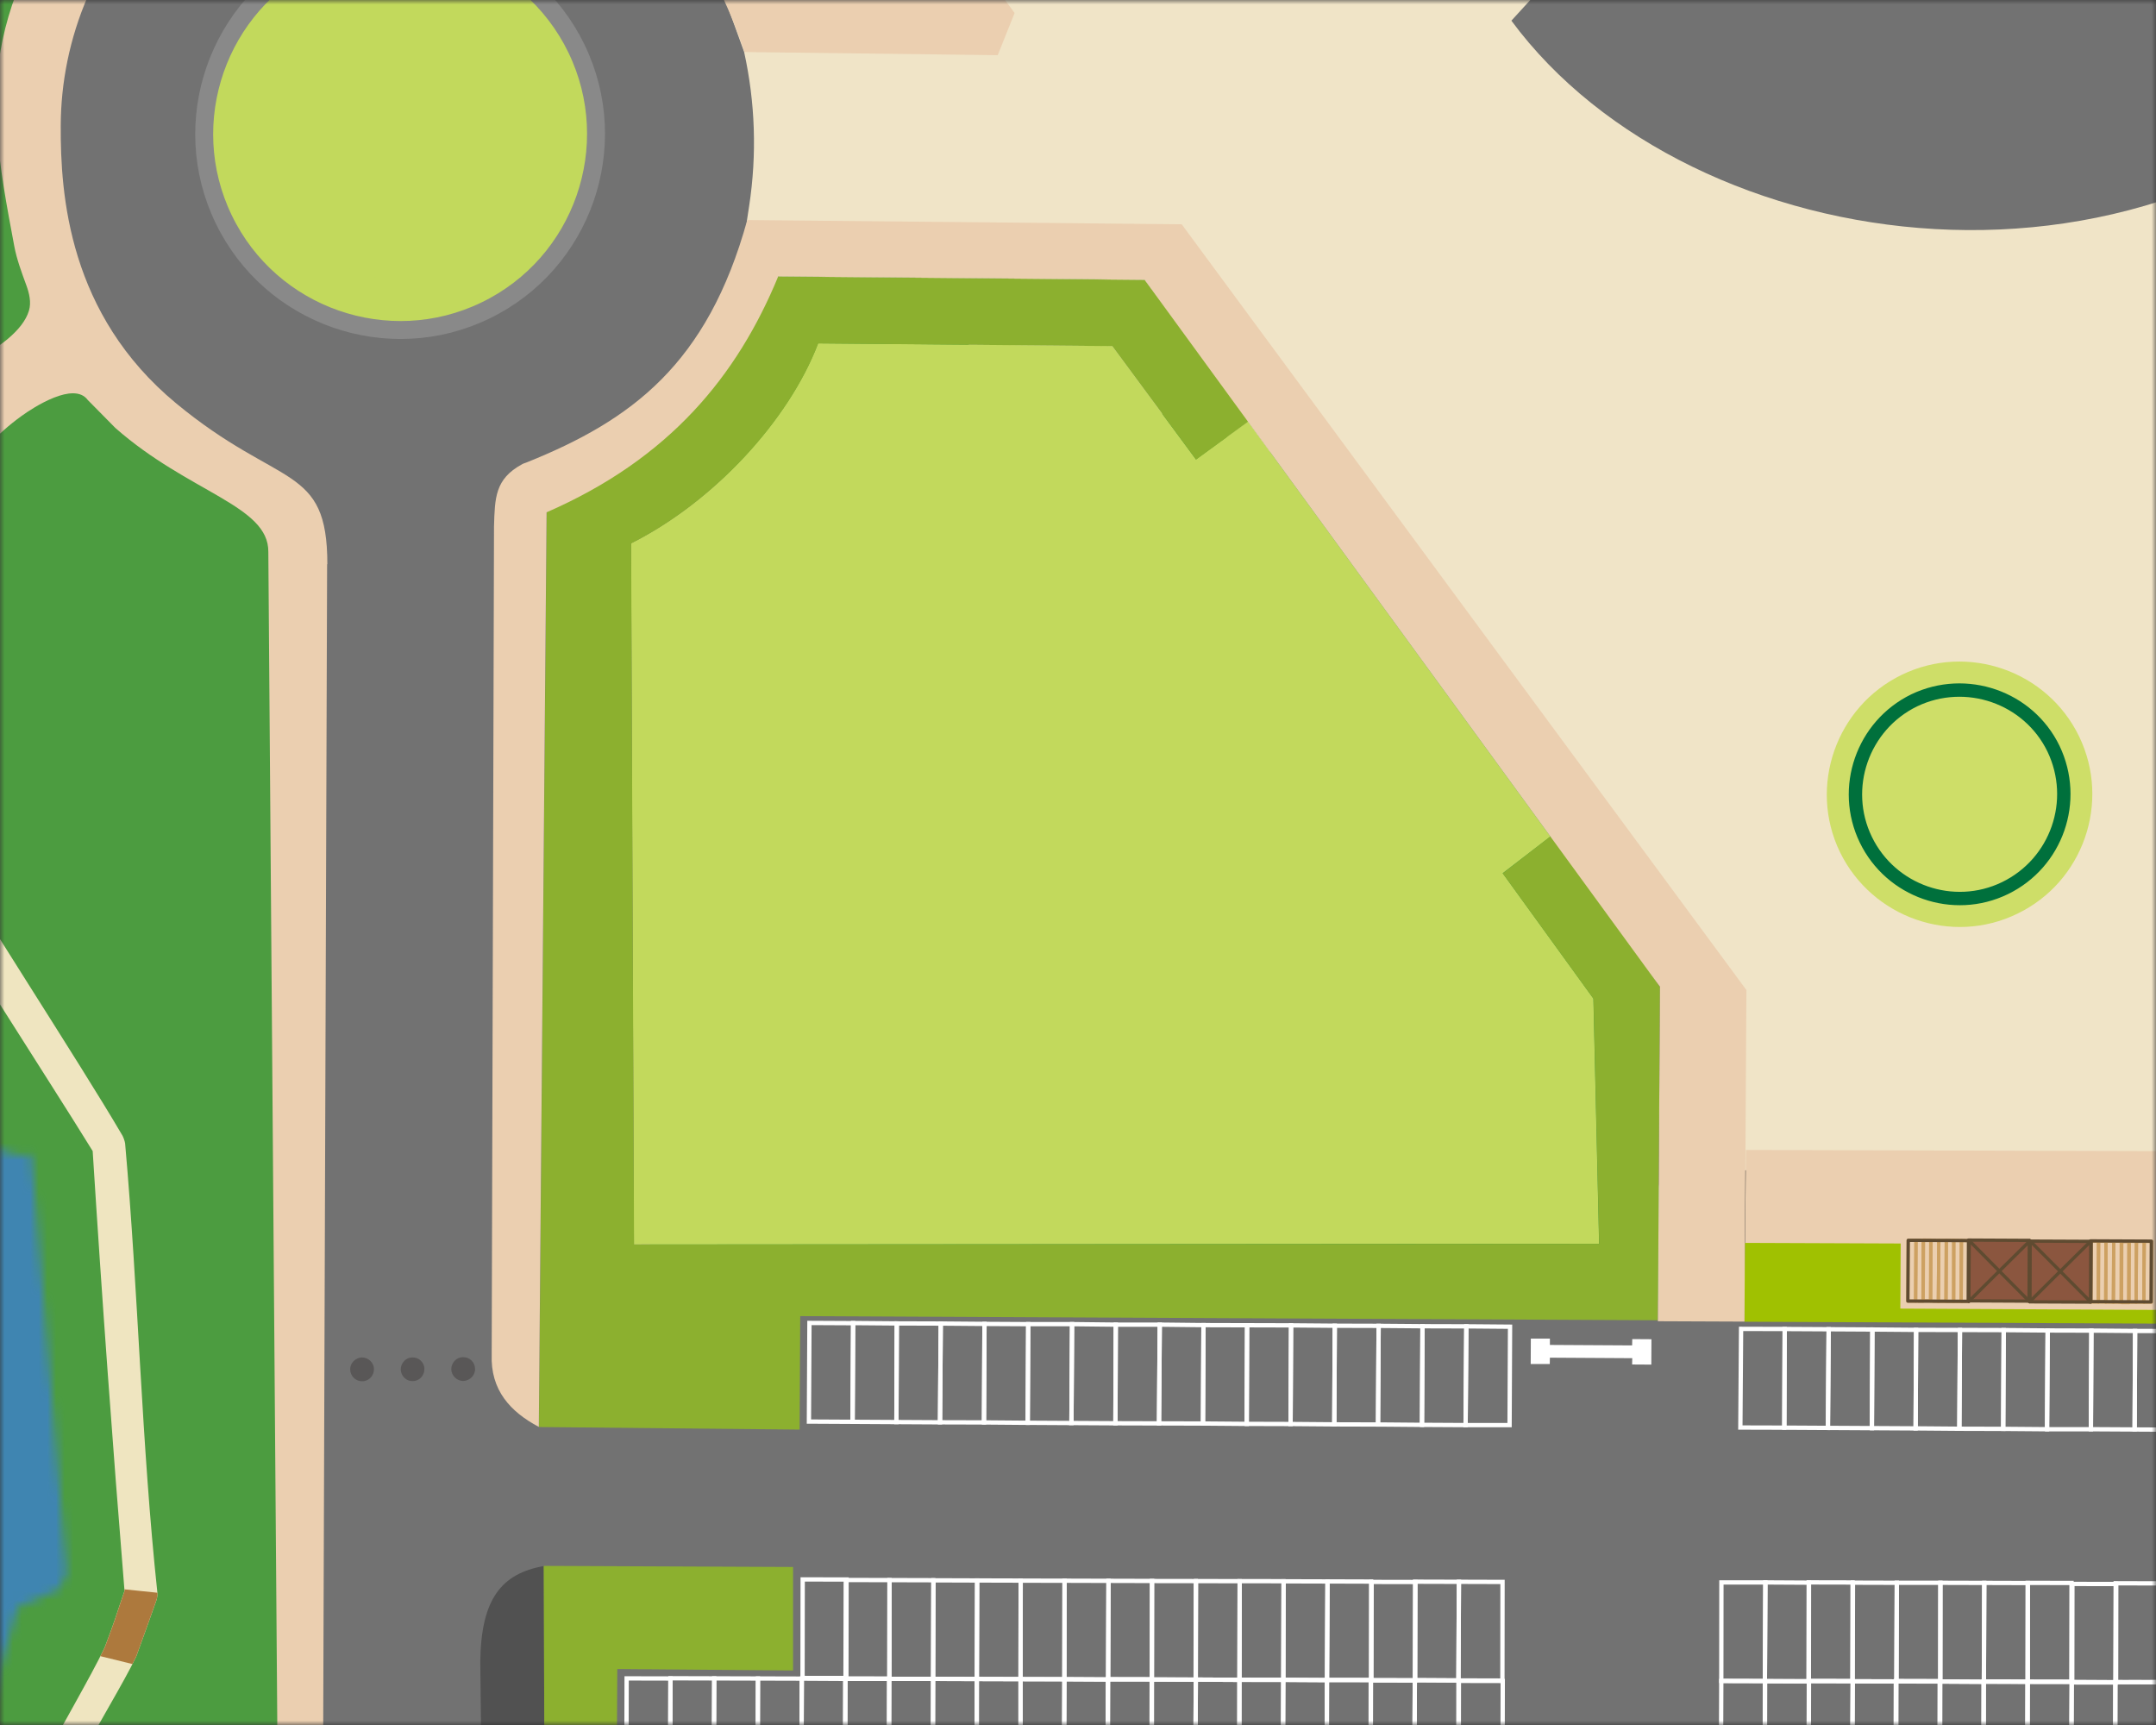 <svg width="250" height="200" viewBox="0 0 250 200" fill="none" xmlns="http://www.w3.org/2000/svg">
<rect x="0" y="0" width="250" height="200" fill="#333333" stroke="none"/>
<mask id="mask0_356_4" style="mask-type:luminance" maskUnits="userSpaceOnUse" x="0" y="0" width="250" height="200">
<path d="M250 0H0V200H250V0Z" fill="white"/>
</mask>
<g mask="url(#mask0_356_4)">
<mask id="mask1_356_4" style="mask-type:luminance" maskUnits="userSpaceOnUse" x="-592" y="-508" width="1196" height="849">
<path d="M-590.731 25.918C-583.478 -130.476 -562.436 -251.983 -483.379 -374.321C-445.253 -433.321 -396.562 -460.955 -326.619 -467.617L243.973 -505.8C346.663 -515.575 446.156 -467.04 501.719 -380.124C567.945 -276.533 630.902 -121.969 591.226 60.031C547.452 260.791 439.987 291.989 329.874 314.918C215.452 338.749 37.55 341.298 -86.774 340.144C-241.407 338.707 -343.647 328.848 -439.126 293.467C-558.351 249.284 -597.76 177.862 -590.703 25.918H-590.731Z" fill="white"/>
</mask>
<g mask="url(#mask1_356_4)">
<path d="M-533.719 652.222L274.271 402.107L98.646 -165.247L-709.345 84.868L-533.719 652.222Z" fill="#4C9C40"/>
<path d="M308.691 40.709L318.747 27.681L360.888 -28.15L373.438 -76.587L395.381 -132.84L375.888 -141.136L285.255 -30.319L247.55 -4.502L215.311 3.399L182.212 -23.981L149.297 -61.812L87.578 -121.263L64.663 -199.164C56.691 -177.784 58.691 -180.713 57.55 -168.699L40.55 -168.854C37.071 -168.882 34.226 -166.051 34.255 -162.572L35.029 -27.333L11.677 -11.164L3.212 6.033L7.762 37.428L31.128 62.836L32.339 222.484L33.607 223.47L63.114 223.582L63.029 181.568L62.466 165.442C59.128 163.667 56.86 161.16 57.001 157.061L57.269 60.413C57.367 57.09 57.381 55.54 60.508 53.836C60.691 53.723 60.902 53.681 61.1 53.596C73.212 48.723 82.762 42.103 87.649 28.259L135.114 27.723L158.494 60.892L161.015 63.681L199.846 117.625L199.48 135.611L254.494 137.047L255.578 113.315L302.987 46.611L308.649 40.723L308.691 40.709Z" fill="#F0E4C7"/>
<path d="M90.24 32.048L147.325 52.47L132.719 32.442L90.24 32.048Z" fill="#F0E4C7"/>
<path d="M-638.915 130.849C-616.703 146.891 -577.379 169.623 -552.126 185.102C-484.915 226.257 -408.14 261.215 -327.971 267.074C-230.929 274.229 -144.224 262.708 -10.971 269.609C-6.506 269.835 -2.055 270.328 2.367 271.018L16.846 273.314L34.902 276.708C44.888 278.581 55.156 278.454 65.085 276.328L81.945 272.708L123.438 262.694C140.142 258.666 157.48 268.356 161.902 284.961C162.043 285.468 162.156 285.99 162.269 286.497L167.311 355.483L204.114 343.088L197.1 237.018L166.635 236.046L298.198 236.722L298.621 164.299L291.776 154.595L280.916 151.201L74.86 150.144L86.621 25.497L86.874 23.849C87.776 17.919 87.578 11.877 86.283 6.018L57.48 -73.63C57.494 -77.179 57.522 -80.743 57.536 -84.292C57.578 -92.067 57.607 -99.856 57.649 -107.63C57.691 -115.405 57.719 -123.025 57.761 -130.729C57.832 -144.912 57.649 -158.968 59.804 -173.025C59.959 -174.067 60.128 -175.109 60.311 -176.137C60.423 -176.813 60.621 -177.982 60.761 -178.729C61.987 -185.292 63.198 -191.841 64.424 -198.405L77.93 -134.208C78.043 -134.292 78.085 -134.447 78.015 -134.574L70.931 -149.222L70.902 -149.278C66.607 -166.194 73.043 -178.053 78.719 -194.686C90.508 -229.334 117.55 -258.898 153.677 -278.461C184.733 -295.292 218.691 -308.588 249.578 -304.982C261.649 -303.574 273.128 -300.785 283.902 -296.94C315.297 -285.715 340.818 -265.32 358.776 -242.236C373.973 -222.686 383.705 -201.236 386.916 -181.87C386.945 -181.715 387.085 -181.602 387.254 -181.63L407.86 -188.109C408.015 -188.137 397.085 -226.898 397.085 -226.898C397.085 -226.912 397.086 -226.94 397.071 -226.954L385.339 -254.461L367.973 -295.208C367.973 -295.208 375.916 -304.391 375.874 -304.419L358.945 -317.433C358.945 -317.433 355.226 -320.208 355.184 -320.222L323.818 -315.306L270.973 -326.658H270.931L259.818 -327.348C259.79 -327.348 259.762 -327.348 259.733 -327.348L252.17 -335.25C252.17 -335.25 241.254 -333.996 241.226 -333.968L230.959 -330.827C230.959 -330.827 218.494 -328.785 218.423 -328.785C193.438 -329.222 181.747 -313.025 156.916 -301.672L156.466 -301.461C152.508 -299.644 148.578 -297.616 144.733 -295.461C122.001 -282.743 102.916 -268.898 87.128 -249.01C87.409 -249.377 86.212 -249.039 86.494 -249.405C84.945 -254.588 86.24 -255.996 91.438 -263.701C91.452 -263.715 93.818 -265.179 93.832 -265.194C111.522 -280.968 122.818 -298.067 132.635 -324.151V-324.25C132.635 -324.25 132.945 -331.884 132.945 -331.912L129.212 -385.194C129.212 -385.334 129.085 -385.461 128.945 -385.461C110.198 -386.25 86.874 -391.546 73.24 -402.884C59.114 -414.644 50.015 -421.841 42.381 -426.348C36.311 -429.56 29.522 -432.081 21.48 -433.461C16.268 -434.109 10.494 -434.56 5.226 -434.588C5.226 -434.588 -285.788 -410.179 -285.816 -410.179L-637.83 -407.503C-637.985 -407.503 -638.126 -407.377 -638.126 -407.208L-638.196 -392.996C-638.196 -392.827 -638.069 -392.701 -637.9 -392.701C-637.9 -392.701 -285.999 -395.672 -285.985 -395.672C-285.985 -395.672 15.508 -421.306 15.55 -421.306C37.071 -420.841 50.564 -402.658 67.269 -391.588C79.184 -383.672 90.86 -378.574 105.762 -374.165L105.888 -374.095L114.593 -365.208L114.677 -365.039C117.607 -344.912 121.198 -332.194 110.522 -310.222C102.48 -292.602 83.522 -282.968 72.438 -267.757C62.17 -253.644 53.888 -237.461 47.916 -219.954C44.818 -210.855 42.367 -201.391 40.578 -191.658L40.086 -187.363L16.325 -166.827L-70.224 -165.56L-189.238 -164.855L-230.985 -112.686C-240.774 -100.461 -252.323 -89.757 -265.267 -80.954L-288.788 -64.94L-401.619 12.032L-392.943 19.947L-281.055 -55.771C-259.295 -70.405 -248.746 -77.517 -238.703 -86.053C-227.675 -95.405 -213.464 -112.222 -209.675 -117.799L-188.816 -147.419L-179.393 -152.574L-131.492 -153.968L-126.886 -151.095L-122.703 -153.743L-96.562 -153.433L-44.478 -152.757H-3.084L6.945 198.905L17.987 234.553H25.649L23.621 237.074L2.48 241.299L-339.379 201.933L-365.562 190.187L-384.168 151.905L-398.196 152.004L-413.506 121.257L-414.915 118.398C-416.957 114.722 -416.295 111.722 -415.055 108.004L-405.802 77.173C-404.548 67.736 -389.76 71.257 -387.548 55.736C-386.45 48.032 -392.661 36.398 -402.886 34.229C-411.506 32.792 -425.492 38.877 -426.548 49.173C-428.084 63.821 -416.915 64.933 -418.407 70.792L-422.562 87.469C-423.633 91.595 -425.717 93.961 -430.534 96.144L-434.957 95.088L-440.534 82.356L-460.154 90.609L-478.027 85.116L-554.633 121.821L-551.041 129.778L-544.365 141.891L-545.675 146.792L-538.619 153.806L-509.407 140.412L-507.872 152.06C-510.084 155.778 -512.281 158.426 -515.253 160.483L-535.492 157.342L-564.52 142.961L-626.041 104.567L-638.731 112.145L-638.971 130.849H-638.915ZM362.367 -291.025C362.367 -291.025 362.424 -290.954 362.452 -290.912L379.085 -251.517L390.184 -225.208C390.184 -225.208 390.198 -225.165 390.198 -225.137L391.452 -217.855C391.452 -217.855 391.452 -217.813 391.452 -217.799L391.156 -208.447C391.156 -208.137 390.719 -208.053 390.607 -208.348C385.254 -221.264 377.804 -234.32 368.494 -246.658C361.578 -255.813 353.607 -264.616 344.691 -272.672L359.719 -291.686L362.367 -291.025ZM258.424 -319.982C258.424 -319.982 258.466 -319.982 258.494 -319.982L268.719 -320.025C268.719 -320.025 268.762 -320.025 268.776 -320.025L313.747 -310.616L347.297 -303.602C347.297 -303.602 347.381 -303.574 347.424 -303.546L353.339 -298.546L338.79 -286.194C328.128 -294.377 310.691 -297.616 297.902 -303.32C283.339 -309.841 267.452 -314.433 250.438 -316.503C249.128 -316.644 247.818 -316.771 246.508 -316.898L258.409 -319.982H258.424ZM94.93 242.144L73.818 243.201L67.649 235.567L123.057 235.849L94.916 242.144H94.93ZM-479.816 139.891L-441.661 122.44C-434.985 119.342 -431.21 122.13 -428.774 127.595L-460.323 142.849L-473.351 149.13L-483.52 165.468L-494.76 163.708C-494.548 163.356 -494.323 163.018 -494.084 162.638L-490.323 156.666L-479.816 139.877V139.891Z" fill="#727272"/>
<path d="M7.776 37.427L4.24 13.779L7.635 -2.714L21.55 -19.052L35.057 -27.334L33.438 -142.827L29.55 -149.207L-44.422 -152.742L-43.788 -153.573C-44.816 -152.827 -56.915 -144.911 -62.562 -144.024C-68.21 -143.137 -153.224 -143.911 -153.224 -143.911L-168.098 -137.066L-171.408 -125.235L-207.492 -126.489L-227.802 -102.207L-231.999 -101.418L-237.21 -90.235L-239.013 -53.277L-221.098 -52.559L-218.886 -52.475L-218.365 -49.601C-221.154 -46.953 -223.577 -43.404 -219.027 -38.517L-191.182 1.314C-186.267 6.807 -183.112 9.962 -188.253 21.399C-188.323 21.568 -188.365 21.737 -188.408 21.934C-188.436 21.934 -188.436 21.976 -188.436 22.004C-188.492 22.145 -188.534 22.314 -188.562 22.441C-188.605 22.483 -188.605 22.539 -188.619 22.582C-188.675 22.723 -188.703 22.821 -188.731 22.948C-188.76 22.99 -188.774 23.061 -188.788 23.131C-188.83 23.23 -188.858 23.342 -188.901 23.469C-188.901 23.525 -188.929 23.596 -188.957 23.666C-188.985 23.737 -189.013 23.779 -189.027 23.835V23.878C-189.027 23.878 -189.041 23.906 -189.055 23.948C-189.084 24.018 -189.112 24.089 -189.126 24.187C-189.168 24.272 -189.182 24.356 -189.253 24.441C-189.281 24.568 -189.323 24.709 -189.379 24.849C-189.393 24.878 -189.379 24.906 -189.408 24.92C-189.45 25.018 -189.478 25.159 -189.506 25.258C-189.506 25.258 -189.506 25.3 -189.548 25.3V25.328C-192.915 34.751 -197.83 41.244 -203.774 47.596C-207.901 51.99 -210.872 56.089 -200.154 67.821C-198.619 69.497 -193.506 75.568 -190.929 80.342C-181.436 101.483 -159.943 121.244 -157.112 144.075C-155.196 163.004 -148.154 179.624 -137.971 188.3C-107.816 180.807 -84.436 182.187 -65.548 196.23C-49.112 208.469 -46.154 217.892 -10.577 227.737L32.311 215.314L34.776 214.23L33.931 58.892L17.184 47.751L7.804 37.399L7.776 37.427Z" fill="#4C9C40"/>
<path d="M-225.464 -44.037C-224.731 -43.262 -223.351 -43.572 -222.661 -44.361C-213.605 -54.629 -194.098 -76.798 -187.858 -83.967C-181.619 -91.136 -189.929 -81.417 -186.041 -86.121C-182.154 -90.826 -176.14 -98.713 -171.661 -104.22C-164.224 -104.91 -156.9 -105.431 -149.506 -106.051C-146.999 -104.234 -144.492 -102.431 -141.985 -100.629C-140.295 -96.108 -138.661 -91.586 -136.943 -87.051C-136.774 -86.615 -136.295 -86.121 -135.872 -85.953C-129.365 -83.291 -122.788 -80.967 -116.21 -78.572C-113.774 -74.108 -111.309 -69.389 -108.9 -65.093C-108.619 -63.333 -109.126 -66.488 -108.647 -63.586C-108.168 -60.685 -106.746 -51.896 -105.971 -47.727C-105.957 -47.614 -105.703 -46.967 -105.619 -46.854C-103.506 -44.164 -101.436 -41.417 -99.281 -38.783C-98.858 -38.262 -98.196 -38.009 -97.534 -38.108C-92.858 -38.783 -88.196 -39.586 -83.45 -40.136C-83.154 -40.164 -82.548 -40.502 -82.337 -40.741C-79.309 -43.938 -76.436 -47.178 -73.576 -50.516C-73.52 -50.586 -73.309 -50.91 -73.295 -50.953C-68.689 -61.234 -63.872 -71.248 -58.971 -81.403C-54.069 -85.248 -48.422 -90.502 -43.788 -93.995C-39.154 -97.488 -39.647 -98.445 -34.069 -101.826C-28.492 -105.192 -17.253 -109.713 -10.647 -113.361C-8.422 -112.685 -7.9 -112.445 -5.52 -111.657C-3.126 -110.854 0.888 -109.417 3.578 -108.445C3.114 -85.544 2.536 -62.868 3.24 -39.981C-1.098 -35.319 -4.886 -30.248 -8.957 -25.305L-9.492 -24.502C-12.971 -17.868 -15.379 -11.403 -17.689 -4.375C-17.83 -3.967 -17.802 -3.445 -17.689 -3.164C-16.929 -1.319 -16.548 0.498 -15.844 2.315C-15.844 4.062 -15.802 5.808 -15.689 7.555C-18.126 10.188 -19.957 13.625 -22.788 15.85C-26.196 16.667 -29.548 16.892 -33.098 16.935C-33.14 16.935 -33.605 16.977 -33.689 17.005C-38.323 17.991 -42.267 19.991 -46.788 21.273C-46.858 21.301 -47.224 21.54 -47.267 21.583C-53.407 26.259 -58.717 31.78 -64.267 37.047C-64.689 37.456 -64.971 38.202 -64.929 38.738C-64.633 42.583 -64.52 46.4 -63.872 50.217L-63.788 50.526C-61.548 56.146 -59.309 61.597 -57.084 67.259C-57.027 67.385 -56.647 67.907 -56.45 68.033C-51.886 71.076 -47.393 74.188 -43.154 77.695C-43.098 77.752 -42.703 77.949 -42.661 77.949C-35.957 79.681 -30.858 81.512 -25.126 83.681C-20.788 88.315 -16.337 92.864 -11.731 97.231C-5.577 108.076 5.029 124.188 10.747 133.456C11.818 150.456 13.057 167.526 14.438 184.442C13.226 187.977 13.48 187.456 12.128 191.033C10.55 194.357 6.874 200.597 4.945 204.357C6.353 204.245 7.818 204.047 9.325 203.822C11.071 200.428 14.353 195.076 15.804 192.047C17.057 188.625 17.043 188.583 18.114 185.611C18.212 185.414 18.283 184.864 18.255 184.709C16.395 167.315 16.057 149.977 14.508 132.569C14.48 132.315 14.255 131.681 14.085 131.47C9.269 123.245 -2.802 104.822 -8.281 95.371C-8.309 95.301 -8.619 94.892 -8.703 94.808C-13.492 90.202 -17.309 86.329 -21.858 81.498C-22.013 81.329 -24.168 80.033 -24.337 79.977C-30.548 77.695 -32.661 76.695 -40.999 74.287C-46.027 71.681 -49.126 68.033 -53.774 65.216C-55.802 59.836 -57.731 54.456 -60.069 49.217C-60.112 48.146 -60.196 47.062 -60.267 45.991C-43.858 46.611 -29.154 47.371 -12.464 48.963C-12.239 49.005 -11.576 48.907 -11.379 48.808C-4.323 45.4 2.691 45.414 9.55 41.963C10.776 41.343 10.916 40.386 10.438 39.428C9.959 38.47 9.1 37.963 7.86 38.554C1.114 41.78 -5.774 42.287 -12.605 45.625C-28.576 43.597 -43.112 43.695 -60.619 42.245C-60.675 41.484 -60.703 40.893 -60.717 40.118C-60.717 39.428 -60.422 38.752 -59.9 38.287C-54.83 33.752 -50.069 29.329 -44.985 24.752C-40.745 22.977 -36.577 21.78 -32.126 20.625C-28.45 20.681 -24.83 20.315 -21.267 19.343C-21.112 19.301 -20.576 19.062 -20.478 18.991C-17.422 16.315 -15.154 13.062 -12.393 10.118C-11.957 9.653 -11.689 8.85 -11.703 8.188C-11.788 6.033 -11.858 3.878 -11.886 1.681C-11.886 1.555 -12.013 0.977 -12.055 0.893C-12.83 -0.84 -13.196 -2.572 -13.915 -4.291C-11.323 -10.544 -8.802 -16.769 -6.154 -22.995C-1.717 -27.755 2.212 -32.938 6.564 -37.769C6.888 -38.121 7.17 -38.896 7.142 -39.305C6.015 -62.882 6.607 -86.093 7.438 -109.629C7.466 -110.361 6.945 -111.122 6.198 -111.431C4.142 -112.276 1.804 -113.051 -0.323 -113.812C-0.436 -114.051 -0.295 -113.713 -0.45 -114.079C-0.605 -114.46 -0.999 -115.474 -1.224 -116.037C4.156 -117.488 9.1 -120.22 14.621 -121.234C20.142 -122.248 26.255 -121.53 31.888 -122.22C31.93 -123.896 31.846 -125.572 31.931 -127.375C25.198 -126.291 20.311 -127.558 13.142 -125.924C5.973 -124.291 -3.436 -119.685 -10.957 -117.262C-11.027 -117.15 -10.957 -117.206 -10.985 -117.164C-11.098 -117.009 -11.337 -117.122 -11.45 -117.051C-19.675 -112.727 -27.886 -108.417 -36.506 -104.967C-36.534 -104.967 -36.929 -104.671 -36.943 -104.657C-42.774 -101.319 -52.76 -91.896 -56.267 -88.629C-59.774 -85.375 -56.661 -88.347 -58.985 -86.305C-61.9 -86.953 -66.929 -87.995 -69.703 -88.22C-74.746 -88.615 -75.576 -86.84 -77.929 -83.079C-79.633 -80.347 -80.76 -78.474 -84.774 -78.234C-87.041 -78.093 -91.872 -77.995 -94.281 -78.121C-97.154 -78.262 -98.915 -79.361 -100.407 -81.347C-101.238 -82.46 -101.436 -83.375 -101.534 -84.572C-101.633 -85.769 -101.675 -86.657 -101.013 -87.812C-99.943 -89.713 -99.154 -90.727 -96.506 -91.375C-92.267 -92.431 -86.717 -93.474 -82.239 -94.882C-82.168 -94.91 -81.717 -95.093 -81.633 -95.15C-66.196 -106.657 -49.478 -116.291 -33.281 -126.572C-32.379 -127.15 -32.309 -128.009 -32.633 -129.023C-32.957 -130.037 -34.055 -131.784 -34.407 -132.769C-34.774 -133.769 -36.126 -133.953 -36.957 -133.671C-50.901 -128.784 -78.83 -117.6 -88.971 -113.981C-99.126 -110.361 -91.055 -114.389 -97.746 -112.234C-98.295 -115.234 -100.084 -117.713 -101.112 -120.488C-82.168 -128.727 -63.21 -136.657 -44.407 -145.445C-43.126 -146.051 -42.731 -150.333 -43.168 -151.333C-43.605 -152.333 -43.647 -153.938 -44.929 -153.319C-57.422 -147.347 -70.069 -140.502 -82.436 -134.192C-84.196 -133.291 -84.915 -133.417 -86.661 -134.798C-91.309 -138.46 -96.436 -143.319 -101.112 -147.361C-111.154 -147.755 -121.154 -148.065 -131.182 -148.431C-131.112 -146.924 -131.041 -145.431 -130.971 -143.924C-121.605 -143.445 -112.238 -142.981 -102.858 -142.516C-98.351 -138.558 -93.844 -134.6 -89.351 -130.643C-101.774 -124.474 -114.407 -118.305 -126.661 -112.009C-127.872 -111.389 -127.9 -110.319 -127.478 -109.333C-127.055 -108.347 -126.168 -106.953 -125.675 -106.178C-125.182 -105.403 -124.52 -105.136 -123.746 -105.22C-116.323 -106.023 -108.872 -107.093 -101.436 -108.009C-99.548 -103.854 -97.647 -99.699 -95.76 -95.53C-96.351 -95.389 -96.957 -95.248 -97.548 -95.093C-97.548 -95.093 -97.548 -95.093 -97.548 -95.065C-99.393 -92.474 -103.041 -91.995 -104.534 -89.234C-105.407 -87.643 -105.422 -85.938 -105.351 -84.192C-105.281 -82.445 -104.548 -80.868 -103.731 -79.347C-105.83 -77.953 -107.971 -76.558 -110.084 -75.164C-111.112 -77.093 -112.098 -79.009 -113.182 -80.924C-113.351 -81.206 -113.886 -81.671 -114.168 -81.784C-120.717 -84.22 -127.196 -86.643 -133.703 -89.107C-135.281 -93.6 -136.844 -98.065 -138.675 -102.502C-138.788 -102.755 -139.055 -103.107 -139.295 -103.276C-142.182 -105.403 -144.915 -107.516 -147.9 -109.502C-148.21 -109.713 -148.774 -109.854 -149.14 -109.826C-157.084 -109.178 -164.858 -108.53 -172.844 -107.882C-173.224 -107.854 -173.746 -107.671 -174.069 -107.276C-180.999 -98.967 -181.647 -97.136 -190.238 -87.065C-198.83 -76.995 -215.464 -58.643 -225.548 -46.755C-226.337 -45.826 -226.21 -44.741 -225.478 -43.967L-225.464 -44.037ZM-122.985 -109.206C-123.041 -109.319 -123.112 -109.431 -123.168 -109.544C-117.45 -112.403 -111.731 -115.262 -105.999 -118.107C-105.027 -115.967 -104.055 -113.84 -103.084 -111.699C-109.717 -110.868 -116.351 -110.023 -122.985 -109.192V-109.206ZM-95.788 -108.798C-93.971 -109.319 -92.013 -109.896 -90.112 -109.516C-90.07 -109.516 -89.76 -109.558 -89.731 -109.572C-75.731 -115.22 -61.393 -119.84 -47.041 -124.445C-46.914 -124.178 -46.774 -123.91 -46.647 -123.643C-58.929 -115.291 -71.196 -106.938 -83.478 -98.586C-85.788 -98.023 -88.112 -97.46 -90.422 -96.91C-92.21 -100.882 -94.013 -104.84 -95.802 -108.812L-95.788 -108.798ZM-105.041 -65.121C-105.478 -67.685 -105.041 -65.107 -105.14 -65.784C-105.238 -66.46 -105.309 -66.389 -105.337 -66.445C-106.351 -68.417 -107.281 -70.023 -108.253 -71.882C-105.858 -73.445 -103.464 -75.023 -101.069 -76.586C-99.07 -75.192 -97.098 -74.445 -94.661 -74.319C-94.619 -74.319 -94.506 -74.319 -94.478 -74.333C-92.337 -74.544 -88.45 -74.46 -86.774 -74.431C-85.098 -74.403 -85.675 -74.46 -84.436 -74.445C-84.506 -74.769 -84.436 -75.065 -84.464 -75.375C-84.464 -75.699 -84.464 -76.037 -84.478 -76.361C-84.45 -76.037 -84.436 -75.713 -84.407 -75.389C-84.379 -75.065 -84.379 -74.741 -84.351 -74.431C-80.492 -74.854 -77.703 -76.248 -75.605 -79.403C-75.041 -80.248 -74.943 -80.727 -74.506 -81.417C-73.309 -83.305 -72.929 -84.769 -70.21 -84.502C-67.985 -84.291 -64.703 -83.713 -62.379 -83.093C-66.52 -74.953 -72.647 -60.248 -76.365 -53.671C-80.084 -47.093 -81.464 -48.671 -84.731 -43.657C-88.746 -43.361 -92.929 -42.516 -96.999 -41.995C-98.774 -44.333 -100.492 -46.389 -102.295 -48.924C-102.957 -52.826 -104.605 -62.558 -105.041 -65.121Z" fill="#EFE5C0"/>
<path d="M14.452 184.425C13.24 187.961 13.494 187.439 12.142 191.017C12.001 191.327 11.818 191.665 11.635 192.017L15.353 192.932C15.508 192.623 15.677 192.299 15.804 192.031C17.057 188.609 17.043 188.566 18.114 185.594C18.212 185.397 18.283 184.848 18.255 184.693C18.255 184.693 18.255 184.679 18.255 184.665L14.438 184.271C14.438 184.271 14.438 184.383 14.438 184.44L14.452 184.425Z" fill="#AD793D"/>
<path d="M217.888 152.215L254.142 152.652L277.522 146.652L289.311 155.92L298.325 166.004L298.522 183.722L309.508 181.652L313.466 180.737L312.959 175.596L312.86 173.427L336.677 169.807L364.437 164.596L358.508 149.962L333.311 160.539L312.705 164.173L312.733 153.525L309.099 113.201L309.212 84.807C308.916 76.877 309.466 69.807 310.86 63.596L398.635 -26.052L423.621 -137.334L407.339 -184.306L379.325 -177.686L306.015 -87.756L370.705 -136.123L395.17 -126.517L387.522 -115.08L370.339 -71.587L353.747 -23.7L290.522 60.23L287.846 63.863L251.93 112.624L252.184 133.469L202.452 133.328L202.353 144.159L217.916 152.272L217.888 152.215Z" fill="#EBCFB0"/>
<path d="M73.254 -402.869C86.944 -391.475 110.409 -386.193 129.212 -385.446L132.959 -331.883L132.663 -324.193C122.846 -298.066 106.874 -280.221 89.156 -264.432C85.62 -259.193 83.888 -252.742 86.508 -246.784C86.043 -247.827 96.663 -257.742 97.86 -258.982C101.888 -263.151 106.015 -267.235 110.367 -271.08C118.959 -278.658 128.381 -285.32 138.156 -291.263C158.437 -303.587 180.649 -312.644 203.564 -318.714C230.071 -325.742 258.494 -329.348 285.564 -323.503L324.733 -314.249L340.494 -310.094L355.451 -316.277L372.353 -302.503L367.789 -295.587L376.508 -275.179L395.832 -229.869L397.085 -226.897L419.353 -129.897L413.55 -118.179L411.212 -65.263L386.578 38.525L399.677 43.385L411.705 58.525L398.353 85.427L410.226 107.793L408.071 124.3L385.057 139.793L375.522 151.159L360.043 161.047L337.226 168.117L313.029 172.244L312.719 190.99L318.536 191.666C324.395 192.68 329.663 193.244 333.775 197.525L334.677 198.469C337.085 200.962 338.578 204.187 338.959 207.638L339.17 224.342L335.846 229.159L328.17 231.694L308.043 231.455C302.592 231.385 298.212 226.934 298.24 221.483V220.131V213.976L286.128 214.004L285.846 225.849L274.747 226.103L274.24 234.272L217.93 227.554L171.606 232.497L193.522 234.849L204.043 343.061L402.522 324.272C428.311 320.314 444.423 312.737 459.339 324.272L447.691 272.201L427.043 278.92C487.311 234.906 558.987 201.385 549.48 93.3C547.804 74.201 543.606 52.807 536.339 28.554C519.198 -99.01 628.55 -72.446 513.747 -177.897C486.367 -203.052 473.296 -237.756 465.747 -262.151C463.677 -268.77 462.043 -274.615 460.621 -279.348C457.381 -290.024 455.409 -300.686 454.311 -311.094C452.043 -332.531 453.508 -353.024 455.409 -371.094C455.578 -372.686 455.733 -374.235 455.902 -375.77C457.043 -385.911 458.466 -395.32 459.973 -403.897C460.761 -408.475 461.606 -412.841 462.423 -416.925C466.395 -436.827 470.128 -450.925 469.846 -457.587L469.818 -457.658L462.156 -501.742L402.578 -492.573L211.282 -456.939L126.592 -444.897L5.142 -434.615C33.691 -433.291 37.339 -432.7 73.127 -402.911L73.254 -402.869Z" fill="#4C9C40"/>
<path d="M83.085 233.681C119.649 232.766 106.269 233.456 136.832 233.456L127.311 236.949C93.931 236.371 111.931 242.808 80.085 248.399C66.987 250.709 56.466 242.906 56.1 229.174L55.691 192.667C55.776 185.399 58.128 182.442 63.071 181.568L63.156 225.977L83.1 233.695L83.085 233.681Z" fill="#515151"/>
<path d="M133.747 -331.898C133.592 -329.222 133.437 -326.56 133.282 -323.884C148.62 -327.757 162.071 -336.334 178.268 -334.884C179.198 -336.686 180.057 -338.517 180.888 -340.377C178.916 -340.785 176.944 -341.222 174.959 -341.433C172.959 -343.715 170.761 -345.25 167.987 -346.658C165.212 -348.067 161.987 -349.475 159.24 -351.067C195.592 -350.419 233.24 -355.827 269.311 -359.01C271.705 -359.222 272.846 -360.602 272.832 -362.968C272.79 -373.715 271.888 -385.278 271.775 -396.179C279.113 -390.869 287.24 -384.137 294.536 -379.348C297.747 -377.236 300.55 -378.771 300.733 -382.517C301.099 -389.898 300.325 -399.109 300.099 -406.827C302.761 -404.419 305.804 -401.391 308.451 -399.067C310.156 -397.56 312.395 -397.912 313.874 -399.32C320.621 -405.743 326.691 -412.827 332.944 -419.729C338.663 -426.039 344.536 -428.813 352.057 -426.616C357.973 -424.898 362.001 -420.912 366.86 -417.32C374.17 -411.926 381.494 -406.588 388.733 -401.095C398.099 -393.968 407.268 -386.588 416.015 -378.7C416.888 -377.912 418.339 -376.179 417.973 -372.898C417.691 -370.334 416.761 -360.01 416.268 -353.151C415.902 -348.01 417.184 -342.884 419.944 -338.531C424.001 -332.137 429.733 -322.63 431.254 -317.63C433.691 -309.672 433.423 -307.039 433.635 -299.292C433.818 -292.686 432.944 -289.813 432.142 -281.447C429.93 -258.405 432.536 -234.94 443.156 -212.954C446.705 -205.616 452.649 -197.461 456.902 -191.87C460.367 -187.292 463.592 -183.01 465.142 -179.405C469.071 -170.236 474.24 -162.616 479.057 -155.602C482.451 -150.672 484.775 -148.081 486.649 -143.531C489.184 -137.391 491.649 -134.236 495.001 -128.503C499.113 -121.489 503.775 -116.588 505.508 -107.109C506.747 -100.236 502.494 -89.067 499.508 -81.362C497.564 -76.32 494.395 -69.151 493.212 -63.489C493.212 -63.475 493.198 -63.362 493.198 -63.334C491.254 -51.813 489.395 -37.377 489.325 -26.503C489.283 -18.588 489.649 -15.179 487.79 -8.208C485.071 -3.222 481.874 4.215 479.973 9.285C478.071 14.342 475.184 22.426 473.832 25.905C463.423 52.581 457.705 72.807 481.733 89.145C487.423 93.018 485.339 91.102 489.128 95.032C490.86 108.384 492.142 124.469 489.381 137.314C486.719 149.68 482.282 155.99 473.592 164.131C442.86 181.271 411.466 201.116 381.184 217.905C372.029 222.99 366.621 219.229 361.902 211.511C358.325 205.652 355.818 195.75 352.353 189.102C352.015 188.44 350.93 187.285 350.17 186.99C343.846 184.567 337.156 182.159 330.959 179.905C329.001 179.201 328.043 178.947 326.226 178.483L325.522 178.328C323.48 177.919 322.353 177.68 320.043 177.497C313.085 176.919 305.466 176.314 298.353 175.722C298.353 178.398 298.381 181.074 298.423 183.75C305.677 184.3 313.437 184.708 320.522 185.3C322.846 185.497 325.113 185.962 327.311 186.736C333.297 188.835 339.79 191.37 345.959 193.567C351.128 206.694 357.381 219.905 362.114 232.976C363.071 235.623 366.677 235.384 368.536 234.328C395.536 218.863 454.268 183.961 472.057 173.764C489.832 163.567 476.184 171.44 476.297 171.356C490.142 160.384 493.212 153.708 496.79 138.877C500.226 124.609 498.395 107.821 496.452 92.891C496.423 92.638 496.184 92.032 496.113 91.849C495.451 90.285 495.142 89.609 493.818 88.581C494.761 86.032 495.79 84.13 496.536 81.356C497.085 79.314 496.24 77.398 494.747 75.426C494.353 74.905 493.071 73.046 492.564 72.314C490.184 72.652 487.86 73.074 485.536 73.483C486.381 74.778 487.592 76.469 488.325 77.68C489.057 78.891 488.888 79.595 488.437 80.722C488.17 81.37 487.621 82.426 487.212 82.821C486.804 83.201 486.775 82.877 486.423 83.074C466.705 69.835 473.973 48.99 480.649 29.525C480.649 29.525 480.677 29.468 480.677 29.44C483.001 23.764 484.902 18.102 487.085 12.328C489.282 6.553 491.93 0.849 494.705 -4.743C494.747 -4.813 494.818 -4.898 494.86 -5.024C497.339 -13.067 496.987 -17.827 496.944 -27.109C496.902 -37.165 497.987 -51.095 500.606 -61.729V-61.785C502.508 -67.151 504.522 -73.151 506.437 -78.362C510.071 -88.292 515.959 -98.644 512.944 -109.715C512.944 -109.743 514.085 -107.25 512.55 -110.546C511.015 -113.841 505.099 -127.391 501.522 -132.672C498.916 -136.531 495.649 -141.644 493.944 -146.109C493.916 -146.179 493.902 -146.264 493.86 -146.348C491.395 -151.686 489.226 -154.531 485.536 -159.757C480.733 -166.574 476.015 -173.644 472.226 -182.306C470.268 -186.785 466.944 -191.236 463.128 -196.264C459.057 -201.644 453.409 -209.362 450.043 -216.264C440.057 -236.743 437.578 -258.869 439.691 -280.278C440.55 -288.926 441.423 -292.067 441.297 -299.123C441.128 -307.461 441.142 -311.123 438.578 -319.757C436.705 -326.095 429.916 -337.841 426.437 -343.644C425.071 -345.94 424.381 -348.546 424.466 -351.222C424.663 -357.827 425.226 -370.264 425.353 -372.926C425.592 -378.024 423.691 -381.222 421.297 -383.208C406.944 -395.039 391.621 -405.588 377.142 -417.236C373.733 -419.968 368.86 -423.94 365.367 -426.574C359.804 -430.785 354.015 -434.081 346.832 -433.912C335.254 -433.644 327.916 -425.574 320.846 -417.433C319.93 -416.377 311.452 -407.137 311.142 -407.362C306.747 -410.419 302.282 -415.715 298.311 -418.7C295.311 -420.968 291.916 -419.686 291.959 -415.7C292.043 -407.743 293.043 -398.123 292.902 -389.855C285.437 -394.912 277.311 -401.926 270.17 -406.785C267.043 -408.912 264.057 -407.602 264.015 -403.686C263.888 -391.94 265.015 -378.377 265.156 -366.236C225.212 -362.63 184.226 -358.841 144.48 -358.602C139.761 -358.574 139.311 -353.616 142.606 -351.433C148.437 -347.588 157.071 -344.165 163.55 -340.644C163.48 -340.405 163.24 -340.179 163.113 -339.954C153.184 -337.658 143.677 -334.165 133.775 -331.827L133.747 -331.898Z" fill="#EFE5C0"/>
<path d="M-476.901 111.722C-473.661 117.413 -469.112 116.849 -465.506 115.131L-430.281 97.807C-425.478 95.624 -422.534 92.497 -421.464 88.37L-417.436 71.061C-416.323 65.737 -425.76 64.103 -425.253 50.511C-424.915 41.413 -415.633 35.497 -408.154 34.779C-404.027 34.455 -400.253 35.61 -396.577 37.469C-390.605 41.427 -388.126 49.23 -388.971 55.187C-391.182 70.694 -405.816 66.314 -407.07 75.751L-414.999 107.99C-416.253 111.708 -416.915 114.708 -414.858 118.384L-398.14 151.99L-383.746 151.793L-377.224 151.497L-344.323 85.652C-333.253 66.23 -317.506 54.624 -294.901 54.441L-267.534 56.018C-252.224 56.779 -233.802 55.652 -221.464 60.243C-210.534 64.3 -204.633 67.159 -198.365 82.258L-188.591 97.567C-197.647 103.948 -206.492 110.483 -213.844 118.201C-219.281 122.68 -224.239 122.666 -228.689 118.145L-250.901 102.835C-261.534 97.722 -274.943 103.131 -280.901 115.342L-289.647 139.68L-294.872 157.737C-308.224 163.004 -304.478 160.215 -306.647 164.286C-309.07 168.821 -311.732 173.117 -313.055 177.652C-313.267 178.356 -312.999 180.286 -312.886 181.018C-312.76 181.793 -312.281 182.469 -311.732 183.032C-308.534 186.272 -302.577 185.807 -298.013 185.751C-289.084 185.652 -285.661 191.046 -278.774 193.511C-272.253 195.849 -264.929 195.962 -258.154 195.906C-252.478 195.849 -246.901 196.835 -241.436 198.286C-235.422 199.877 -231.45 199.906 -226.732 204.286C-225.619 205.314 -224.675 206.582 -224.309 208.046C-223.647 210.737 -224.281 215.018 -226.422 216.765C-230.21 219.849 -234.182 221.624 -238.647 223.3C-245.506 225.863 -251.422 226.539 -258.605 227.976C-272.534 230.779 -288.675 229.441 -301.379 227.328C-309.041 226.046 -314.14 224.821 -323.492 221.737C-324.379 224.187 -325.267 226.652 -326.154 229.103C-316.647 232.103 -307.548 234.089 -298.689 235.244L-298.76 239.06L-293.464 239.187V235.835C-288.267 236.328 -283.154 236.553 -278.07 236.525C-262.816 236.455 -249.323 235.187 -234.788 230.3C-224.957 227.004 -212.717 220.906 -213.886 208.666C-209.393 208.751 -204.901 208.849 -200.408 208.934C-200.985 204.793 -201.562 200.638 -202.126 196.497C-202.098 196.708 -215.999 195.821 -217.013 195.737C-220.027 195.455 -223.168 195.342 -226.154 194.835C-231.675 193.891 -236.957 191.286 -242.323 189.694C-253.633 186.342 -264.886 190.525 -276.112 187.751C-283.619 185.891 -290.309 180.384 -298.027 180.793C-300.14 180.906 -302.239 181.469 -304.323 181.215C-304.76 181.159 -305.196 181.046 -305.619 180.906L-302.619 179.075L-294.14 173.891C-294.14 173.891 -285.464 173.821 -285.45 173.821L-280.661 173.779L-273.239 178.286L-261.943 179.018L-249.746 169.3L-226.239 160.793L-219.21 161.539L-208.943 162.497L-203.393 163.92L-198.788 165.103L-195.295 167.145L-191.196 169.553L-179.084 186.906L-176.281 194.765L-175.253 211.948L-167.154 211.624L-161.45 212.567L-159.478 207.187C-147.055 203.244 -134.732 198.906 -122.253 195.131C-110.408 191.539 -100.647 196.089 -88.534 199.751C-76.774 203.3 -66.872 207.863 -58.394 216.469C-48.239 226.722 -24.323 229.821 -11.309 234.483L32.395 222.413L32.325 215.272L-12.295 222.906C-47.872 213.06 -49.084 208.427 -65.52 196.187C-84.394 182.131 -102.14 177.722 -137.943 188.258C-148.126 179.582 -151.422 162.596 -154.901 142.131C-158.76 119.441 -181.393 101.441 -190.886 80.3C-193.464 75.525 -198.591 69.455 -200.112 67.779C-210.83 56.046 -207.858 51.948 -203.732 47.553C-197.027 40.37 -191.591 32.99 -188.224 21.356C-183.084 9.934 -170.816 21.779 -175.732 16.286L-214.041 -37.531C-218.577 -42.404 -220.577 -47.221 -217.774 -49.869L-220.253 -52.545L-258.802 -54.066C-261.633 -54.179 -264.408 -53.221 -266.562 -51.376L-269.239 -49.08C-271.746 -46.94 -273.788 -44.292 -275.239 -41.334L-280.985 -29.573C-282.196 -27.108 -282.816 -24.39 -282.83 -21.644V-20.799C-282.83 -19.123 -282.746 -17.461 -282.577 -15.799C-281.084 -1.418 -279.605 12.962 -283.055 25.089C-288.506 37.849 -296.957 46.131 -308.379 49.849C-332.027 57.736 -345.295 68.765 -356.844 95.948L-382.013 145.737L-392.957 145.948L-409.337 112.666L-399.351 75.3C-381.605 68.3 -375.196 43.272 -395.619 31.37V31.342L-392.844 19.891L-401.52 11.976C-401.52 11.976 -405.084 28.455 -405.07 28.469C-405.365 28.455 -405.661 28.427 -405.957 28.427C-427.041 29.131 -438.999 50.046 -424.224 69.582L-429.112 89.779L-476.872 111.652L-476.901 111.722ZM-185.774 102.61L-171.112 121.159C-164.492 129.539 -161.408 138.342 -159.591 148.863L-156.309 168.582C-155.098 175.624 -150.281 185.666 -145.816 191.23L-150.563 192.962L-162.098 190.497L-168.83 178.525L-172.126 166.511L-174.224 145.525L-176.732 138.708L-182.647 134.751L-196.013 144.413L-205.098 148.793L-208.562 149.722L-215.464 151.539L-216.098 151.708L-234.351 152.934L-258.788 134.708L-266.084 137.018L-267.154 144.737L-270.408 146.314L-284.126 168.37L-294.872 168.553L-308.098 176.258C-303.577 168.849 -297.957 163.694 -290.746 158.92L-277.464 119.244C-271.647 105.089 -260.886 102.173 -248.478 110.469L-228.337 125.568L-221.915 127.258L-217.07 127.314L-208.605 120.835L-198.802 111.272L-185.788 102.582L-185.774 102.61ZM-276.337 -26.221L-269.746 -39.306C-268.858 -41.08 -267.605 -42.644 -266.07 -43.897L-264.661 -45.052C-262.534 -46.813 -259.844 -47.742 -257.084 -47.686L-231.196 -47.137L-198.844 -2.489C-194.393 3.652 -193.055 11.511 -195.21 18.779L-197.577 26.765C-203.351 42.384 -215.436 50.708 -233.844 51.736L-293.168 48.173C-269.943 26.779 -274.605 2.807 -277.267 -21.165C-277.464 -22.897 -277.126 -24.658 -276.351 -26.221H-276.337Z" fill="#EBCFB0"/>
<path d="M56.282 36.004C45.015 41.455 31.381 36.694 25.945 25.426C20.48 14.145 25.24 0.511 36.48 -4.926C47.761 -10.39 61.395 -5.616 66.846 5.638C72.311 16.933 67.55 30.567 56.282 36.004Z" fill="#C2D95C"/>
<path d="M56.282 36.004C45.015 41.455 31.381 36.694 25.945 25.426C20.48 14.145 25.24 0.511 36.48 -4.926C47.761 -10.39 61.395 -5.616 66.846 5.638C72.311 16.933 67.55 30.567 56.282 36.004Z" stroke="#898989" stroke-width="2.08" stroke-linecap="round" stroke-linejoin="round"/>
<path d="M54.282 30.835C45.973 34.863 35.944 31.342 31.916 23.032C27.902 14.751 31.367 4.694 39.691 0.68C48.001 -3.348 58.043 0.159 62.071 8.469C66.071 16.765 62.592 26.821 54.268 30.835H54.282Z" fill="#C2D95C"/>
<path d="M179.719 155.934L189.254 155.99L189.269 155.257L191.494 155.272L191.48 158.215L189.254 158.201L189.269 157.469L179.719 157.412L179.705 158.145H177.494L177.508 155.201H179.719V155.934Z" fill="white"/>
<path d="M221.269 143.807L222.17 143.793L222.128 150.849H221.226L221.269 143.807Z" stroke="#CDA162" stroke-width="0.38" stroke-linecap="round" stroke-linejoin="round"/>
<path d="M222.17 143.793L223.043 143.807L223.001 150.849H222.128L222.17 143.793Z" stroke="#CDA162" stroke-width="0.38" stroke-linecap="round" stroke-linejoin="round"/>
<path d="M223.005 143.779L222.979 150.821L223.853 150.824L223.879 143.782L223.005 143.779Z" stroke="#CDA162" stroke-width="0.38" stroke-linecap="round" stroke-linejoin="round"/>
<path d="M223.916 143.807H224.818L224.761 150.877L223.874 150.849L223.916 143.807Z" stroke="#CDA162" stroke-width="0.38" stroke-linecap="round" stroke-linejoin="round"/>
<path d="M224.818 143.807H225.691L225.649 150.877H224.761L224.818 143.807Z" stroke="#CDA162" stroke-width="0.38" stroke-linecap="round" stroke-linejoin="round"/>
<path d="M225.677 143.807H226.55L226.536 150.877H225.649L225.677 143.807Z" stroke="#CDA162" stroke-width="0.38" stroke-linecap="round" stroke-linejoin="round"/>
<path d="M226.55 143.807L227.438 143.835L227.409 150.891L226.536 150.877L226.55 143.807Z" stroke="#CDA162" stroke-width="0.38" stroke-linecap="round" stroke-linejoin="round"/>
<path d="M227.438 143.834H228.339L228.297 150.876L227.409 150.89L227.438 143.834Z" stroke="#CDA162" stroke-width="0.38" stroke-linecap="round" stroke-linejoin="round"/>
<path d="M221.269 143.807L228.339 143.835L228.297 150.877L221.226 150.849L221.269 143.807Z" stroke="#5F4B31" stroke-width="0.38" stroke-linecap="round" stroke-linejoin="round"/>
<path d="M228.257 143.778L228.223 150.82L235.279 150.855L235.313 143.813L228.257 143.778Z" fill="#8B563F"/>
<path d="M228.257 143.778L228.223 150.82L235.279 150.855L235.313 143.813L228.257 143.778Z" stroke="#5F4B31" stroke-width="0.38" stroke-linecap="round" stroke-linejoin="round"/>
<path d="M228.297 150.876L228.339 143.834L231.832 147.369L228.297 150.876Z" stroke="#5F4B31" stroke-width="0.38" stroke-linecap="round" stroke-linejoin="round"/>
<path d="M235.353 150.92L235.381 143.863L231.832 147.37L235.353 150.92Z" stroke="#5F4B31" stroke-width="0.38" stroke-linecap="round" stroke-linejoin="round"/>
<path d="M249.508 143.934H248.635L248.593 150.976H249.466L249.508 143.934Z" stroke="#CDA162" stroke-width="0.38" stroke-linecap="round" stroke-linejoin="round"/>
<path d="M248.635 143.934H247.733L247.691 150.976H248.593L248.635 143.934Z" stroke="#CDA162" stroke-width="0.38" stroke-linecap="round" stroke-linejoin="round"/>
<path d="M247.733 143.934L246.846 143.906L246.818 150.977H247.691L247.733 143.934Z" stroke="#CDA162" stroke-width="0.38" stroke-linecap="round" stroke-linejoin="round"/>
<path d="M246.031 143.953L246.004 151.023L246.877 151.027L246.904 143.956L246.031 143.953Z" stroke="#CDA162" stroke-width="0.38" stroke-linecap="round" stroke-linejoin="round"/>
<path d="M245.973 143.906H245.1L245.057 150.977H245.945L245.973 143.906Z" stroke="#CDA162" stroke-width="0.38" stroke-linecap="round" stroke-linejoin="round"/>
<path d="M245.099 143.906H244.198L244.17 150.963L245.057 150.977L245.099 143.906Z" stroke="#CDA162" stroke-width="0.38" stroke-linecap="round" stroke-linejoin="round"/>
<path d="M244.198 143.906H243.325L243.297 150.949L244.17 150.963L244.198 143.906Z" stroke="#CDA162" stroke-width="0.38" stroke-linecap="round" stroke-linejoin="round"/>
<path d="M242.482 143.911L242.455 150.953L243.329 150.956L243.356 143.914L242.482 143.911Z" stroke="#CDA162" stroke-width="0.38" stroke-linecap="round" stroke-linejoin="round"/>
<path d="M242.415 143.87L242.383 150.912L249.425 150.944L249.457 143.902L242.415 143.87Z" stroke="#5F4B31" stroke-width="0.38" stroke-linecap="round" stroke-linejoin="round"/>
<path d="M235.4 143.895L235.37 150.938L242.44 150.968L242.471 143.926L235.4 143.895Z" fill="#8B563F"/>
<path d="M235.4 143.895L235.37 150.938L242.44 150.968L242.471 143.926L235.4 143.895Z" stroke="#5F4B31" stroke-width="0.38" stroke-linecap="round" stroke-linejoin="round"/>
<path d="M242.423 150.947L242.452 143.891L238.902 147.398L242.423 150.947Z" stroke="#5F4B31" stroke-width="0.38" stroke-linecap="round" stroke-linejoin="round"/>
<path d="M235.353 150.92L235.381 143.863L238.902 147.399L235.353 150.92Z" stroke="#5F4B31" stroke-width="0.38" stroke-linecap="round" stroke-linejoin="round"/>
<path d="M291.804 154.596L288.057 165.948L279.184 165.821L279.17 153.595L202.269 153.243L202.325 144.103L220.395 144.173L220.353 151.722L250.353 151.877L250.381 144.314L282.987 144.384L291.804 154.596Z" fill="#A0C101"/>
<path d="M366.776 -211.56L372.452 -199.799L378.395 -167.095L372.79 -145.954L286.945 -35.193L246.902 0.06L219.212 13.243L183.86 -21.869L82.677 -149.306L77.452 -175.109L88.452 -205.447L125.156 -252.179L176.255 -284.095L222.043 -297.024L260.17 -293.081L297.085 -276.672L335.438 -249.109L366.776 -211.56Z" fill="#EEBC90"/>
<path d="M366.776 -211.56L372.452 -199.799L378.395 -167.095L372.79 -145.954L286.945 -35.193L246.902 0.06L219.212 13.243L183.86 -21.869L82.677 -149.306L77.452 -175.109L88.452 -205.447L125.156 -252.179L176.255 -284.095L222.043 -297.024L260.17 -293.081L297.085 -276.672L335.438 -249.109L366.776 -211.56Z" stroke="#231815" stroke-width="1.29" stroke-linecap="round" stroke-linejoin="round"/>
<path d="M372.649 -180.082L375.17 -166.533L371.635 -146.054L301.522 -47.321L271.578 -21.307L231.438 4.51L202.029 -5.73L85.367 -144.476L77.79 -182.378L100.015 -227.997L126.846 -255.716L160.1 -278.504L192.663 -291.547L219.142 -292.293L256.452 -295.589L291.93 -283.223L328.339 -260.589L349.1 -237.096L366.494 -203.913L372.649 -180.082Z" fill="#CEA37E"/>
<path d="M251.747 -13.476L295.043 -54.969L302.677 -47.039L265.536 -10.152L280.029 3.651C250.564 38.27 196.029 30.538 175.254 2.397L188.846 -12.49L155.761 -45.222L147.86 -54.56L157.621 -61.997L163.832 -54.068L207.339 -11.758C220.114 -0.42 238.466 -2.391 251.747 -13.476Z" fill="#727272"/>
<path d="M37.959 65.44C37.959 53.721 32.48 56.736 20.423 46.764C7.959 36.454 7.001 22.609 7.043 14.566C7.071 4.595 11.1 -5.997 19.874 -13.758C26.325 -19.433 38.297 -20.828 38.339 -29.363L38.001 -139.419C37.015 -149.25 32.733 -153.265 25.156 -152.743H-44.464L-44.422 -145.434L-34.943 -145.405H-15.041L22.902 -145.293C26.973 -146.025 29.381 -142.715 29.663 -139.138L30.395 -32.772C30.381 -25.912 24.099 -25.49 16.79 -20.039C8.226 -13.659 -1.492 -1.715 -0.393 14.679C-0.069 19.412 0.79 23.919 1.663 28.581C1.945 30.073 2.522 31.623 3.043 33.045C3.395 34.003 3.649 35.059 3.353 36.031C2.649 38.383 -0.351 40.369 -2.365 41.496C-5.126 43.031 -8.351 43.876 -11.52 43.693C-12.084 43.665 -12.591 44.003 -12.717 44.552C-13.365 47.228 -12.267 50.017 -10.703 52.158C-9.9 53.257 -8.943 54.242 -7.858 55.059C-7.337 55.454 -4.971 56.933 -4.492 56.116C-2.351 52.51 -0.478 50.397 2.48 48.242C3.916 47.2 8.564 44.2 10.17 46.369L13.381 49.623C21.93 57.144 31.17 58.609 31.114 63.989L32.325 222.44L37.409 220.468L37.931 65.397L37.959 65.44Z" fill="#EBCFB0"/>
<path d="M-495.675 180.905L-495.436 181.032C-496.633 194.469 -436.774 219.356 -391.14 232.877C-329.45 251.131 -238.802 247.962 -182.844 246.835C-176.886 246.708 -170.957 246.595 -165.069 246.441C-102.337 244.919 -43.154 242.455 12.86 244.75C28.55 244.441 36.804 234.624 37.438 221.286V220.525L32.367 222.497L31.297 223.046L13.156 238.835C-109.548 235.441 -197.929 242.286 -309.013 238.835C-332.351 238.131 -366.929 233.609 -400.647 223.215C-431.76 213.638 -461.703 198.948 -482.633 187.933L-487.14 165.074L-476.407 146.863L-430.098 125.131C-432.562 121.356 -436.098 119.849 -441.675 122.44L-479.83 139.891L-494.098 162.652C-497.464 167.778 -498.393 171.919 -495.675 180.919V180.905Z" fill="#515151"/>
<path d="M287.311 247.13L286.677 225.82L286.367 219.834L266.663 219.806L266.607 232.172L71.381 231.13L71.578 193.51L91.959 193.679V181.679L63.043 181.553L63.24 232.046L75.043 243.764L82.325 243.017L87.705 246.82L99.607 243.947C107.762 241.975 127.48 235.581 157.564 237.032L184.733 237.356L273.297 247.186L287.325 247.116L287.311 247.13Z" fill="#8CB02F"/>
<path d="M41.959 157.384C42.719 157.384 43.353 157.989 43.367 158.736C43.367 159.496 42.776 160.144 42.015 160.144C41.269 160.173 40.621 159.567 40.607 158.792C40.578 158.046 41.198 157.426 41.959 157.384Z" fill="#595757"/>
<path d="M47.818 157.384C48.564 157.356 49.212 157.961 49.212 158.722C49.212 159.496 48.635 160.116 47.86 160.13C47.114 160.158 46.494 159.539 46.466 158.792C46.466 158.018 47.072 157.384 47.818 157.384Z" fill="#595757"/>
<path d="M53.677 157.355C54.452 157.327 55.071 157.933 55.085 158.707C55.114 159.454 54.494 160.074 53.733 160.116C52.987 160.116 52.353 159.51 52.325 158.764C52.325 158.003 52.916 157.355 53.677 157.355Z" fill="#595757"/>
<path d="M175.043 165.228H169.945L170.029 153.777L175.099 153.82L175.043 165.228Z" stroke="white" stroke-width="0.5" stroke-miterlimit="10"/>
<path d="M169.945 165.228L164.888 165.2L164.945 153.764L170.029 153.778L169.945 165.228Z" stroke="white" stroke-width="0.5" stroke-miterlimit="10"/>
<path d="M164.888 165.201L159.79 165.158L159.86 153.722L164.945 153.764L164.888 165.201Z" stroke="white" stroke-width="0.5" stroke-miterlimit="10"/>
<path d="M159.79 165.159L154.719 165.145L154.775 153.708L159.86 153.722L159.79 165.159Z" stroke="white" stroke-width="0.5" stroke-miterlimit="10"/>
<path d="M154.719 165.144L149.649 165.102L149.705 153.665L154.776 153.707L154.719 165.144Z" stroke="white" stroke-width="0.5" stroke-miterlimit="10"/>
<path d="M149.649 165.102L144.564 165.088L144.607 153.651L149.705 153.665L149.649 165.102Z" stroke="white" stroke-width="0.5" stroke-miterlimit="10"/>
<path d="M144.564 165.088L139.494 165.046L139.55 153.638L144.607 153.652L144.564 165.088Z" stroke="white" stroke-width="0.5" stroke-miterlimit="10"/>
<path d="M139.494 165.046L134.395 165.032L134.48 153.581L139.55 153.637L139.494 165.046Z" stroke="white" stroke-width="0.5" stroke-miterlimit="10"/>
<path d="M134.395 165.032L129.339 165.018L129.381 153.581H134.48L134.395 165.032Z" stroke="white" stroke-width="0.5" stroke-miterlimit="10"/>
<path d="M129.339 165.017L124.24 164.989L124.311 153.524L129.381 153.581L129.339 165.017Z" stroke="white" stroke-width="0.5" stroke-miterlimit="10"/>
<path d="M124.24 164.989L119.17 164.961L119.226 153.524H124.311L124.24 164.989Z" stroke="white" stroke-width="0.5" stroke-miterlimit="10"/>
<path d="M119.17 164.962L114.099 164.92L114.156 153.497L119.226 153.525L119.17 164.962Z" stroke="white" stroke-width="0.5" stroke-miterlimit="10"/>
<path d="M114.099 164.919L109.001 164.905L109.085 153.454L114.156 153.496L114.099 164.919Z" stroke="white" stroke-width="0.5" stroke-miterlimit="10"/>
<path d="M109.001 164.905L103.944 164.877L103.987 153.44L109.085 153.455L109.001 164.905Z" stroke="white" stroke-width="0.5" stroke-miterlimit="10"/>
<path d="M103.945 164.877L98.86 164.849L98.916 153.398L103.987 153.441L103.945 164.877Z" stroke="white" stroke-width="0.5" stroke-miterlimit="10"/>
<path d="M93.859 153.385L93.799 164.821L98.87 164.848L98.93 153.411L93.859 153.385Z" stroke="white" stroke-width="0.5" stroke-miterlimit="10"/>
<path d="M252.621 165.765L247.522 165.737L247.578 154.314L252.663 154.329L252.621 165.765Z" stroke="white" stroke-width="0.5" stroke-miterlimit="10"/>
<path d="M247.522 165.736L242.452 165.708L242.508 154.271L247.578 154.314L247.522 165.736Z" stroke="white" stroke-width="0.5" stroke-miterlimit="10"/>
<path d="M242.452 165.709H237.367L237.438 154.258L242.508 154.272L242.452 165.709Z" stroke="white" stroke-width="0.5" stroke-miterlimit="10"/>
<path d="M237.367 165.708L232.283 165.666L232.339 154.215L237.437 154.257L237.367 165.708Z" stroke="white" stroke-width="0.5" stroke-miterlimit="10"/>
<path d="M232.283 165.666L227.198 165.652L227.268 154.201L232.339 154.215L232.283 165.666Z" stroke="white" stroke-width="0.5" stroke-miterlimit="10"/>
<path d="M227.198 165.651L222.128 165.609L222.184 154.187L227.269 154.201L227.198 165.651Z" stroke="white" stroke-width="0.5" stroke-miterlimit="10"/>
<path d="M222.128 165.61L217.057 165.582L217.114 154.146L222.184 154.188L222.128 165.61Z" stroke="white" stroke-width="0.5" stroke-miterlimit="10"/>
<path d="M217.057 165.581L211.959 165.553L212.043 154.116L217.114 154.144L217.057 165.581Z" stroke="white" stroke-width="0.5" stroke-miterlimit="10"/>
<path d="M211.959 165.554L206.902 165.525L206.945 154.089L212.043 154.117L211.959 165.554Z" stroke="white" stroke-width="0.5" stroke-miterlimit="10"/>
<path d="M206.902 165.524L201.804 165.51L201.888 154.073L206.945 154.087L206.902 165.524Z" stroke="white" stroke-width="0.5" stroke-miterlimit="10"/>
<path d="M169.167 194.884L169.145 206.307L174.229 206.316L174.251 194.894L169.167 194.884Z" stroke="white" stroke-width="0.5" stroke-miterlimit="10"/>
<path d="M169.099 206.256L164.001 206.242L164.057 194.806L169.114 194.834L169.099 206.256Z" stroke="white" stroke-width="0.5" stroke-miterlimit="10"/>
<path d="M164.001 206.257L158.945 206.229L158.973 194.792L164.057 194.806L164.001 206.257Z" stroke="white" stroke-width="0.5" stroke-miterlimit="10"/>
<path d="M153.862 194.774L153.844 206.211L158.928 206.219L158.946 194.782L153.862 194.774Z" stroke="white" stroke-width="0.5" stroke-miterlimit="10"/>
<path d="M153.846 206.215H148.761L148.804 194.765L153.874 194.793L153.846 206.215Z" stroke="white" stroke-width="0.5" stroke-miterlimit="10"/>
<path d="M148.761 206.215L143.705 206.187L143.719 194.765H148.804L148.761 206.215Z" stroke="white" stroke-width="0.5" stroke-miterlimit="10"/>
<path d="M143.705 206.186L138.606 206.172L138.663 194.735L143.719 194.764L143.705 206.186Z" stroke="white" stroke-width="0.5" stroke-miterlimit="10"/>
<path d="M138.607 206.172L133.564 206.186L133.578 194.722L138.663 194.736L138.607 206.172Z" stroke="white" stroke-width="0.5" stroke-miterlimit="10"/>
<path d="M128.461 194.684L128.438 206.135L133.522 206.145L133.546 194.695L128.461 194.684Z" stroke="white" stroke-width="0.5" stroke-miterlimit="10"/>
<path d="M128.466 206.173L123.381 206.159L123.423 194.694L128.494 194.723L128.466 206.173Z" stroke="white" stroke-width="0.5" stroke-miterlimit="10"/>
<path d="M123.381 206.158L118.339 206.129V194.679L123.423 194.693L123.381 206.158Z" stroke="white" stroke-width="0.5" stroke-miterlimit="10"/>
<path d="M118.339 206.13L113.254 206.116L113.268 194.665L118.339 194.679V206.13Z" stroke="white" stroke-width="0.5" stroke-miterlimit="10"/>
<path d="M113.254 206.116L108.17 206.102L108.198 194.651L113.269 194.665L113.254 206.116Z" stroke="white" stroke-width="0.5" stroke-miterlimit="10"/>
<path d="M108.17 206.102L103.099 206.088L103.128 194.651H108.198L108.17 206.102Z" stroke="white" stroke-width="0.5" stroke-miterlimit="10"/>
<path d="M98.003 194.6L97.979 206.036L103.064 206.047L103.088 194.61L98.003 194.6Z" stroke="white" stroke-width="0.5" stroke-miterlimit="10"/>
<path d="M98.015 206.074H92.93L92.973 194.623L98.043 194.651L98.015 206.074Z" stroke="white" stroke-width="0.5" stroke-miterlimit="10"/>
<path d="M92.93 206.073L87.86 206.045L87.888 194.608L92.973 194.622L92.93 206.073Z" stroke="white" stroke-width="0.5" stroke-miterlimit="10"/>
<path d="M87.86 206.045L82.776 206.031L82.818 194.595L87.888 194.609L87.86 206.045Z" stroke="white" stroke-width="0.5" stroke-miterlimit="10"/>
<path d="M82.775 206.032L77.705 206.018L77.733 194.581L82.818 194.595L82.775 206.032Z" stroke="white" stroke-width="0.5" stroke-miterlimit="10"/>
<path d="M72.662 194.596L72.634 206.019L77.719 206.031L77.746 194.608L72.662 194.596Z" stroke="white" stroke-width="0.5" stroke-miterlimit="10"/>
<path d="M174.212 194.848L169.114 194.834L169.17 183.397L174.226 183.412L174.212 194.848Z" stroke="white" stroke-width="0.5" stroke-miterlimit="10"/>
<path d="M169.114 194.835L164.057 194.806L164.085 183.384L169.17 183.398L169.114 194.835Z" stroke="white" stroke-width="0.5" stroke-miterlimit="10"/>
<path d="M159.049 183.411L159.027 194.834L164.111 194.844L164.133 183.421L159.049 183.411Z" stroke="white" stroke-width="0.5" stroke-miterlimit="10"/>
<path d="M158.973 194.791H153.874L153.931 183.354L158.987 183.369L158.973 194.791Z" stroke="white" stroke-width="0.5" stroke-miterlimit="10"/>
<path d="M153.874 194.792L148.804 194.763L148.846 183.341L153.93 183.355L153.874 194.792Z" stroke="white" stroke-width="0.5" stroke-miterlimit="10"/>
<path d="M143.747 183.321L143.729 194.758L148.814 194.766L148.832 183.329L143.747 183.321Z" stroke="white" stroke-width="0.5" stroke-miterlimit="10"/>
<path d="M143.719 194.764L138.663 194.736L138.691 183.313L143.747 183.327L143.719 194.764Z" stroke="white" stroke-width="0.5" stroke-miterlimit="10"/>
<path d="M133.577 183.306L133.559 194.729L138.643 194.737L138.661 183.314L133.577 183.306Z" stroke="white" stroke-width="0.5" stroke-miterlimit="10"/>
<path d="M133.578 194.722H128.494L128.536 183.285L133.592 183.299L133.578 194.722Z" stroke="white" stroke-width="0.5" stroke-miterlimit="10"/>
<path d="M128.494 194.722L123.423 194.694L123.437 183.271L128.536 183.286L128.494 194.722Z" stroke="white" stroke-width="0.5" stroke-miterlimit="10"/>
<path d="M118.355 183.263L118.337 194.686L123.422 194.694L123.44 183.271L118.355 183.263Z" stroke="white" stroke-width="0.5" stroke-miterlimit="10"/>
<path d="M118.339 194.679L113.268 194.665L113.297 183.242L118.353 183.256L118.339 194.679Z" stroke="white" stroke-width="0.5" stroke-miterlimit="10"/>
<path d="M108.242 183.226L108.204 194.648L113.275 194.665L113.313 183.243L108.242 183.226Z" stroke="white" stroke-width="0.5" stroke-miterlimit="10"/>
<path d="M108.198 194.652H103.128L103.142 183.201L108.226 183.215L108.198 194.652Z" stroke="white" stroke-width="0.5" stroke-miterlimit="10"/>
<path d="M103.128 194.65H98.043L98.071 183.186L103.142 183.2L103.128 194.65Z" stroke="white" stroke-width="0.5" stroke-miterlimit="10"/>
<path d="M245.291 195.031L245.257 206.453L250.342 206.468L250.375 195.046L245.291 195.031Z" stroke="white" stroke-width="0.5" stroke-miterlimit="10"/>
<path d="M245.269 206.455L240.17 206.441L240.226 195.004L245.283 195.032L245.269 206.455Z" stroke="white" stroke-width="0.5" stroke-miterlimit="10"/>
<path d="M240.17 206.441L235.114 206.426L235.142 195.004H240.226L240.17 206.441Z" stroke="white" stroke-width="0.5" stroke-miterlimit="10"/>
<path d="M229.998 194.953L229.974 206.376L235.059 206.387L235.083 194.964L229.998 194.953Z" stroke="white" stroke-width="0.5" stroke-miterlimit="10"/>
<path d="M230.029 206.412L224.959 206.398L224.987 194.961L230.043 194.989L230.029 206.412Z" stroke="white" stroke-width="0.5" stroke-miterlimit="10"/>
<path d="M219.833 194.891L219.803 206.313L224.888 206.327L224.917 194.904L219.833 194.891Z" stroke="white" stroke-width="0.5" stroke-miterlimit="10"/>
<path d="M219.874 206.384L214.776 206.37L214.832 194.934L219.902 194.948L219.874 206.384Z" stroke="white" stroke-width="0.5" stroke-miterlimit="10"/>
<path d="M214.775 206.369L209.719 206.355L209.747 194.918L214.832 194.932L214.775 206.369Z" stroke="white" stroke-width="0.5" stroke-miterlimit="10"/>
<path d="M204.675 194.935L204.647 206.357L209.731 206.37L209.759 194.947L204.675 194.935Z" stroke="white" stroke-width="0.5" stroke-miterlimit="10"/>
<path d="M204.635 206.341L199.55 206.327L199.592 194.891L204.649 194.905L204.635 206.341Z" stroke="white" stroke-width="0.5" stroke-miterlimit="10"/>
<path d="M250.367 195.017L245.282 195.031L245.325 183.566L250.395 183.581L250.367 195.017Z" stroke="white" stroke-width="0.5" stroke-miterlimit="10"/>
<path d="M235.122 183.521L235.098 194.972L240.182 194.982L240.206 183.532L235.122 183.521Z" stroke="white" stroke-width="0.5" stroke-miterlimit="10"/>
<path d="M235.142 195.003L230.043 194.989L230.086 183.524L235.142 183.539V195.003Z" stroke="white" stroke-width="0.5" stroke-miterlimit="10"/>
<path d="M230.043 194.99L224.987 194.961L225.001 183.511L230.085 183.525L230.043 194.99Z" stroke="white" stroke-width="0.5" stroke-miterlimit="10"/>
<path d="M224.987 194.961L219.902 194.947L219.945 183.511H225.001L224.987 194.961Z" stroke="white" stroke-width="0.5" stroke-miterlimit="10"/>
<path d="M219.902 194.948L214.832 194.934L214.86 183.497L219.945 183.511L219.902 194.948Z" stroke="white" stroke-width="0.5" stroke-miterlimit="10"/>
<path d="M209.73 183.464L209.706 194.887L214.791 194.897L214.815 183.475L209.73 183.464Z" stroke="white" stroke-width="0.5" stroke-miterlimit="10"/>
<path d="M209.747 194.918L204.649 194.904L204.705 183.468L209.761 183.496L209.747 194.918Z" stroke="white" stroke-width="0.5" stroke-miterlimit="10"/>
<path d="M204.649 194.904L199.593 194.89L199.607 183.468H204.705L204.649 194.904Z" stroke="white" stroke-width="0.5" stroke-miterlimit="10"/>
<path d="M93.076 183.123L93.058 194.546L98.143 194.554L98.161 183.131L93.076 183.123Z" stroke="white" stroke-width="0.5" stroke-miterlimit="10"/>
<path d="M240.308 183.644L240.29 195.066L245.374 195.074L245.392 183.652L240.308 183.644Z" stroke="white" stroke-width="0.5" stroke-miterlimit="10"/>
<mask id="mask2_356_4" style="mask-type:luminance" maskUnits="userSpaceOnUse" x="-209" y="-104" width="217" height="310">
<path d="M3.635 133.848L7.733 182.369L6.804 184.299L2.226 186.229C1.874 186.383 1.452 188.538 1.325 188.947C1.015 189.919 0.733 190.891 0.466 191.862C-0.07 193.764 -0.562 195.665 -1.069 197.581C-1.971 200.975 -2.647 205.538 -7.154 205.468C-11.182 205.412 -12.999 201.285 -16.126 199.454C-18.224 198.228 -20.619 197.552 -22.76 196.369C-29.872 192.454 -33.14 175.651 -38.661 172.116L-45.492 168.75L-47.731 166.355C-49.647 162.383 -49.309 156.074 -51.717 151.088C-55.478 146.581 -57.295 138.468 -59.661 132.961C-63.295 123.496 -70.07 124.792 -76.999 122.383C-90.675 125.229 -91.591 131.651 -96.506 137.552C-101.112 143.13 -103.224 147.06 -111.746 147.848C-118.506 148.454 -119.999 137.327 -118.661 133.482C-120.013 110.031 -139.478 115.074 -139.408 109.102C-144.788 104.552 -136.492 98.088 -136.872 93.581C-137.872 82.074 -146.957 82.651 -139.112 69.341C-137.534 66.468 -138.436 64.327 -139.717 61.975C-139.999 59.721 -146.055 49.538 -147.605 46.299L-149.379 42.059C-150.619 39.496 -152.098 31.482 -152.055 28.299C-152.577 27.229 -153.929 25.412 -153.915 24.426C-158.027 20.848 -158.253 20.876 -162.041 17.947L-208.647 -47.166C-205.661 -55.743 -196.52 -63.321 -193.534 -71.898C-188.239 -74.448 -184.436 -75.307 -180.295 -78.278C-172.9 -83.603 -167.886 -94.18 -160.224 -98.039C-147.605 -98.772 -148.013 -85.278 -140.281 -77.335C-137.253 -74.222 -128.393 -73.955 -127.196 -72.997C-115.605 -63.462 -122.717 -68.363 -122.957 -50.828L-103.154 -24.546C-94.943 -13.391 -80.365 -18.081 -75.337 -24.56C-72.619 -28.067 -73.605 -40.081 -70.689 -43.687C-69.041 -46.856 -63.168 -63.152 -58.774 -71.504C-53.365 -80.631 -48.239 -85.025 -35.872 -92.912C-28.351 -97.701 -21.337 -100.771 -14.464 -103.405C-14.464 -103.405 -8.788 -101.532 -4.999 -100.138L-3.534 -46.434C-3.534 -46.434 -3.534 -46.377 -3.534 -46.335C-3.478 -43.757 -4.633 -41.293 -6.675 -39.701C-14.717 -33.434 -16.774 -31.462 -21.154 -20.419C-22.915 -15.983 -23.689 -7.687 -23.464 -7.208C-23.154 -2.433 -21.407 0.736 -21.112 4.045C-22.393 4.665 -25.168 7.595 -25.816 7.89L-33.224 10.679C-35.408 11.13 -37.21 11.059 -44.055 13.412C-49.393 15.2 -51.647 17.862 -56.633 21.257C-59.239 23.383 -63.633 26.623 -70.661 30.679L-75.844 35.102C-80.591 40.806 -76.281 47.848 -74.703 52.792C-67.703 75.003 -57.633 72.496 -44.253 81.327C-32.422 89.074 -21.999 96.848 -15.985 102.524C-8.281 109.848 -10.76 112.285 -6.746 120.637C-6.478 124.75 -4.562 133.2 1.085 133.538C1.381 134.186 3.621 133.876 3.621 133.876L3.635 133.848Z" fill="white"/>
</mask>
<g mask="url(#mask2_356_4)">
<path d="M112.932 -153.599L-278.446 -149.979L-274.465 280.369L116.913 276.749L112.932 -153.599Z" fill="#3F85B1"/>
</g>
<path d="M-13.549 230.552L32.367 222.482C22.705 230.693 17.17 235.834 13.156 238.82L-73.872 237.806L-156.872 217.101L-167.182 211.707L-161.422 211.158L-159.506 207.27L-140.267 199.242C-124.844 192.806 -107.098 188.27 -90.788 191.918C-77.577 194.862 -69.548 201.298 -58.985 210.298C-44.253 222.862 -26.549 225.904 -13.534 230.566L-13.549 230.552Z" fill="#4C9C40"/>
<path d="M233.931 105.934C226.311 109.652 217.071 106.413 213.353 98.793C209.663 91.173 212.902 81.92 220.536 78.23C228.17 74.54 237.395 77.765 241.086 85.385C244.776 93.019 241.564 102.244 233.931 105.934Z" fill="#CEDE68"/>
<path d="M232.48 102.976C226.494 105.877 219.255 103.342 216.353 97.356C213.452 91.37 215.973 84.117 221.959 81.201C227.959 78.328 235.212 80.821 238.114 86.807C241.001 92.835 238.494 100.061 232.48 102.976Z" fill="#CEDE68"/>
<path d="M232.48 102.976C226.494 105.877 219.255 103.342 216.353 97.356C213.452 91.37 215.973 84.117 221.959 81.201C227.959 78.328 235.212 80.821 238.114 86.807C241.001 92.835 238.494 100.061 232.48 102.976Z" stroke="#00703C" stroke-width="1.55" stroke-linecap="round" stroke-linejoin="round"/>
<path d="M57.522 -30.264V-73.616L61.325 -75.447L117.649 1.51L115.691 6.398L86.325 6.032C82.649 -4.912 76.353 -14.715 63.255 -20.729C59.621 -22.391 57.522 -26.278 57.522 -30.264Z" fill="#EBCFB0"/>
<path d="M144.705 48.875L179.776 96.988L174.24 101.241L184.761 115.777L185.423 144.199L73.508 144.284L73.17 62.988C82.776 58.157 91.466 48.72 94.86 39.805L128.959 40.114L138.677 53.27L144.705 48.875Z" fill="#C2D95C"/>
<path d="M192.48 114.411L180.268 96.594L174.254 101.256L184.775 115.791L185.438 144.214L73.522 144.298L73.184 63.002C82.79 58.171 91.48 48.735 94.874 39.819L128.973 40.129L138.691 53.284L144.959 48.721L132.733 32.453L90.254 32.059L63.395 59.411L62.494 165.453L92.719 165.749L92.79 152.594L192.24 153.073L192.494 114.439L192.48 114.411Z" fill="#8CB02F"/>
<path d="M137.015 25.99L202.508 114.792L202.283 153.229L192.24 153.187L192.48 114.412L132.719 32.44L90.24 32.046C85.494 43.553 77.663 53.173 63.381 59.398L62.48 165.44C59.142 163.666 56.874 161.159 57.015 157.06L57.283 61.046C57.381 57.722 57.395 55.539 60.522 53.835C60.705 53.722 60.916 53.68 61.114 53.595C73.226 48.722 82.029 42.229 86.649 25.511L137.015 26.004V25.99Z" fill="#EBCFB0"/>
</g>
</g>
</svg>
